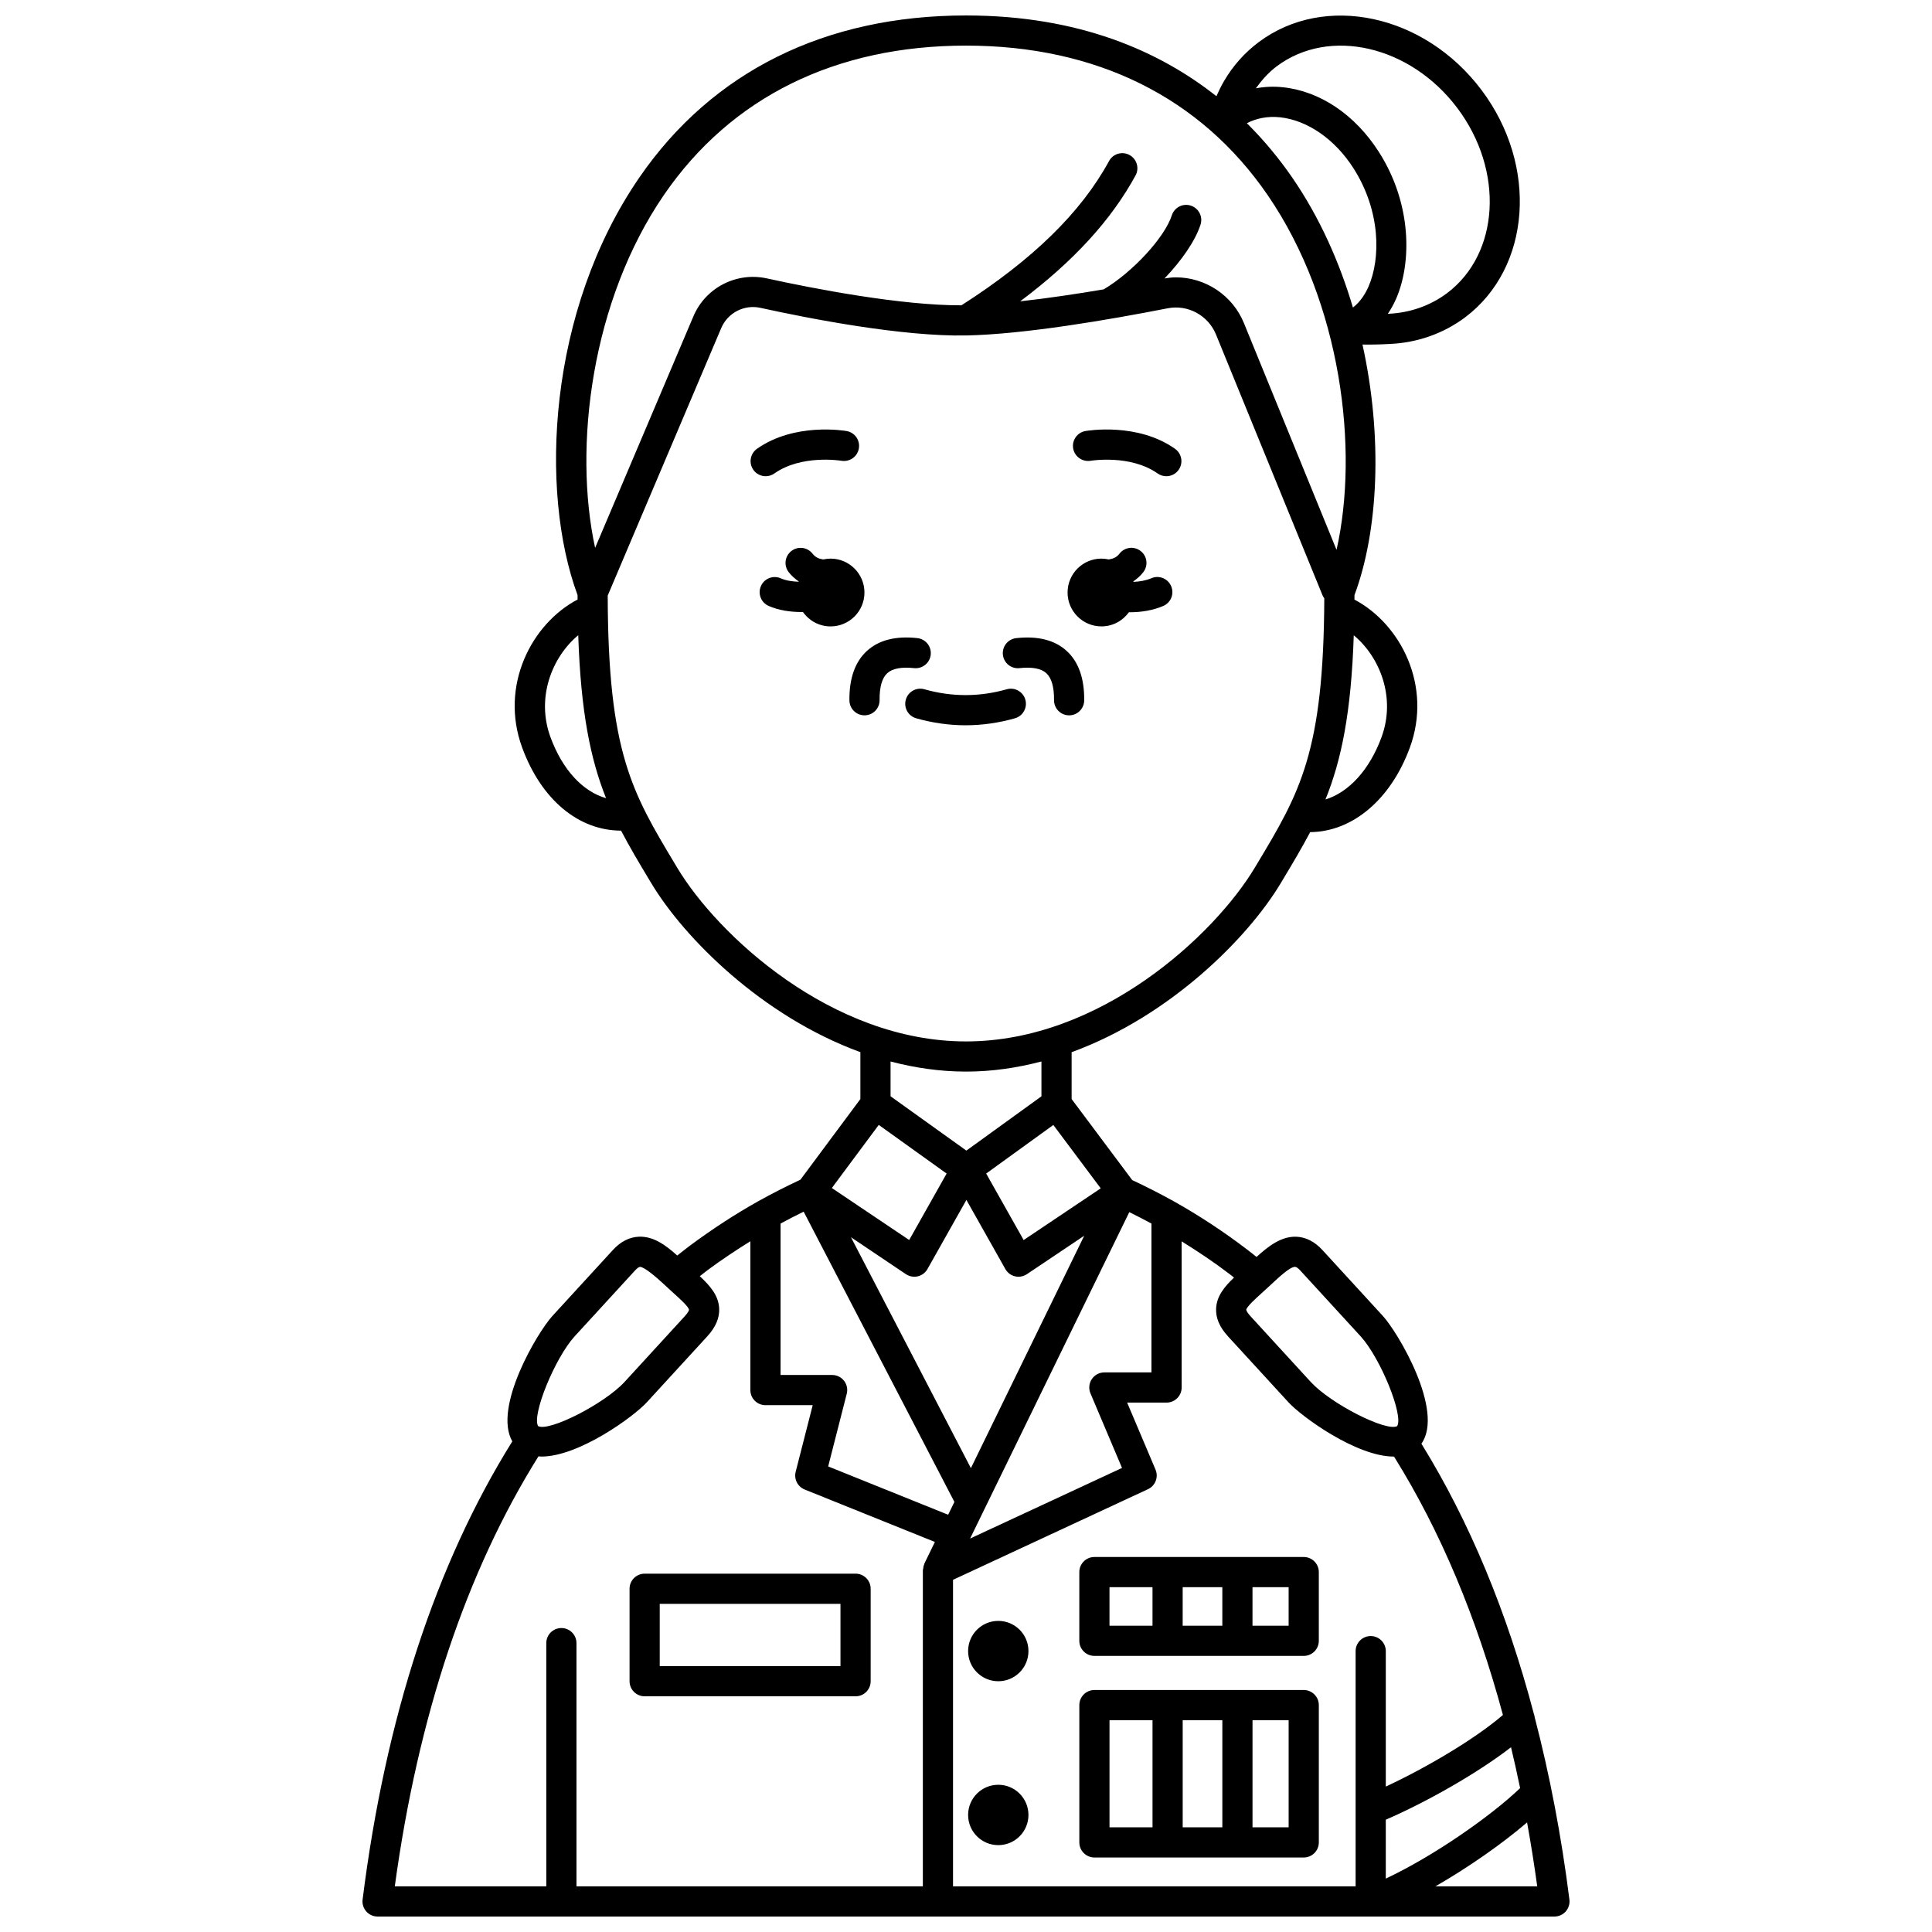 <?xml version="1.0" encoding="UTF-8"?>
<!-- Uploaded to: ICON Repo, www.svgrepo.com, Generator: ICON Repo Mixer Tools -->
<svg width="800px" height="800px" version="1.1" viewBox="144 144 512 512" xmlns="http://www.w3.org/2000/svg">
 <defs>
  <clipPath id="a">
   <path d="m240 148.09h320v503.81h-320z"/>
  </clipPath>
 </defs>
 <path d="m435.9 310c3.008 0 5.648-1.492 7.281-3.758 0.09 0 0.164 0.012 0.25 0.012 2.941 0 6.059-0.473 8.84-1.664 2.031-0.867 2.973-3.219 2.098-5.25-0.867-2.031-3.238-2.988-5.25-2.098-1.469 0.625-3.125 0.887-4.738 0.965-0.012-0.043-0.023-0.082-0.039-0.129 0.98-0.684 1.891-1.469 2.66-2.465 1.348-1.75 1.016-4.258-0.734-5.606-1.75-1.348-4.258-1.02-5.606 0.734-0.758 0.992-1.762 1.371-2.836 1.516-0.625-0.133-1.262-0.219-1.926-0.219-4.957 0-8.98 4.023-8.98 8.98s4.016 8.98 8.98 8.98z"/>
 <path d="m373.09 301.02c0-4.957-4.023-8.98-8.98-8.98-0.664 0-1.309 0.082-1.93 0.219-1.07-0.145-2.074-0.527-2.836-1.516-1.348-1.746-3.852-2.078-5.606-0.734-1.75 1.348-2.082 3.859-0.734 5.606 0.77 0.996 1.68 1.773 2.66 2.461-0.012 0.031-0.02 0.062-0.027 0.094-1.691-0.059-3.383-0.316-4.695-0.898-2.016-0.906-4.383 0.008-5.277 2.023-0.902 2.016 0.004 4.383 2.023 5.277 2.59 1.16 5.723 1.621 8.742 1.621 0.121 0 0.23-0.016 0.348-0.02 1.625 2.312 4.297 3.832 7.34 3.832 4.949-0.004 8.973-4.023 8.973-8.984z"/>
 <path d="m433.02 266.11c0.109-0.02 10.547-1.727 17.766 3.363 0.699 0.492 1.504 0.73 2.301 0.73 1.254 0 2.496-0.586 3.269-1.695 1.273-1.805 0.84-4.297-0.965-5.574-9.969-7.035-23.195-4.797-23.75-4.703-2.172 0.383-3.613 2.445-3.242 4.617 0.379 2.18 2.488 3.621 4.621 3.262z"/>
 <path d="m349.22 269.47c7.172-5.059 17.52-3.402 17.762-3.363 2.199 0.359 4.242-1.074 4.621-3.246 0.387-2.176-1.066-4.25-3.242-4.629-0.559-0.094-13.777-2.328-23.75 4.703-1.805 1.273-2.238 3.766-0.965 5.574 0.777 1.105 2.016 1.695 3.269 1.695 0.801-0.004 1.605-0.242 2.305-0.734z"/>
 <g clip-path="url(#a)">
  <path d="m550.71 599.09c-0.051-0.309-0.094-0.609-0.219-0.898-7.113-27.004-17.062-50.973-29.801-71.594 6.129-8.688-6.148-29.418-10.234-33.875l-15.992-17.441c-2.062-2.25-4.394-3.434-6.926-3.539-3.969-0.137-7.352 2.461-10.547 5.359-0.773-0.605-1.547-1.25-2.305-1.82-6.215-4.758-12.805-9.102-19.605-12.918-3.84-2.125-7.523-3.996-11.027-5.625l-16.062-21.48v-12.418c26.137-9.543 46.742-30.324 55.406-44.77l0.527-0.883c2.68-4.465 5.106-8.531 7.281-12.664 11.172-0.094 21.336-8.578 26.414-22.395 6.031-16.398-2.481-32.801-14.68-39.23 0-0.406 0.012-0.777 0.012-1.188 6.332-16.996 7.543-41.828 2.121-66.406 0.473 0.008 0.949 0.016 1.406 0.016 2.887 0 5.41-0.145 5.859-0.172 7.289-0.324 14.18-2.754 19.934-7.051 17.477-13.152 19.422-40.176 4.344-60.238-15.082-20.094-41.582-25.789-59.074-12.676-3.723 2.797-6.805 6.262-9.145 10.273-0.777 1.301-1.422 2.664-2.031 4.043-15.09-11.938-36.453-21.402-66.363-21.402-37.289 0-67.223 14.84-86.547 42.906-24.316 35.328-26.57 83.148-16.402 110.7 0 0.402 0.012 0.773 0.012 1.172-12.203 6.422-20.719 22.836-14.688 39.246 5.07 13.805 14.941 21.988 26.207 22.004 2.227 4.273 4.727 8.461 7.496 13.074l0.52 0.863c8.668 14.445 29.27 35.227 55.406 44.77v12.426l-15.891 21.375c-3.723 1.738-7.488 3.648-11.211 5.723-5.973 3.344-12.035 7.281-18.02 11.715-1.137 0.84-2.269 1.766-3.406 2.656-3.062-2.75-6.293-5.129-10.145-4.992-2.535 0.102-4.867 1.289-6.926 3.539l-15.992 17.441c-3.992 4.359-15.816 24.246-10.652 33.266-20.254 32.484-33.625 73.297-39.672 121.42-0.145 1.141 0.211 2.281 0.969 3.144 0.758 0.863 1.852 1.355 3 1.355h311.88c1.148 0 2.242-0.492 3-1.355 0.754-0.859 1.113-2.004 0.969-3.144-2.148-17.047-5.25-33.137-9.203-48.316zm-39.461 27.148c10.348-4.465 23.977-12.082 33.188-19.199 0.855 3.555 1.652 7.172 2.41 10.832-7.961 7.606-23.125 18.125-35.598 23.973zm-24.023-146.51c0.309 0.012 0.809 0.367 1.344 0.949l15.992 17.441c5.273 5.758 11.473 21.023 9.691 23.824-2.957 1.523-17.609-5.961-22.895-11.715l-15.992-17.445c-1.051-1.145-1.09-1.656-1.09-1.66 0.035-0.781 2.574-3.07 4.09-4.434l2.594-2.383c2.078-1.934 4.914-4.578 6.231-4.578h0.035zm-16.199 2.848c-2.531 2.41-4.59 4.894-4.746 8.172-0.121 2.539 0.918 4.973 3.188 7.441l15.996 17.445c3.445 3.762 17.957 14.375 27.922 14.375 0.012 0 0.023-0.004 0.035-0.004l0.141 0.215c12.203 19.605 21.781 42.48 28.727 68.262-7.414 6.402-20.445 14.055-31.039 18.977v-35.887c0-2.211-1.789-4-4-4-2.211 0-4 1.789-4 4v62.336h-106.69v-81.242l51.668-24.016c1.953-0.91 2.836-3.203 1.996-5.188l-7.519-17.762h10.445c2.211 0 4-1.789 4-4l-0.004-38.727c4.348 2.703 8.621 5.547 12.703 8.668 0.391 0.293 0.789 0.629 1.18 0.934zm-103.34 27.355c-0.754-0.977-1.922-1.547-3.16-1.547h-13.672v-40.129c2.039-1.105 4.082-2.152 6.121-3.148l39.953 76.918-1.66 3.398-31.793-12.805 4.918-19.246c0.312-1.195 0.051-2.465-0.707-3.441zm32.422-47.934 10.324 18.32c0.547 0.969 1.473 1.668 2.559 1.922 0.305 0.074 0.617 0.109 0.922 0.109 0.785 0 1.562-0.23 2.227-0.68l15.191-10.188-30.035 61.594-31.785-61.195 14.562 9.793c0.664 0.445 1.441 0.68 2.231 0.68 0.309 0 0.617-0.035 0.918-0.109 1.082-0.258 2.016-0.953 2.562-1.922zm32.875 51.262 8.363 19.762-40.258 18.707 42.184-86.5c1.906 0.938 3.863 1.941 5.871 3.023v39.449l-12.477 0.004c-1.34 0-2.59 0.672-3.336 1.789-0.738 1.121-0.871 2.535-0.348 3.766zm-17.703-40.633-9.934-17.625 17.797-12.871 12.562 16.793zm94.836-133.26c-3.184 8.664-8.68 14.609-14.855 16.504 4.207-10.391 6.82-22.953 7.5-43.512 6.961 5.789 11.207 16.535 7.356 27.008zm-26.945-164.29c7.285 0.77 14.562 5.789 19.465 13.438 7.305 11.387 7.281 24.008 4.019 31.465-0.695 1.586-2.027 3.953-4.117 5.516-3.586-12.09-8.828-23.855-15.973-34.277-3.266-4.762-7.281-9.746-12.133-14.566 2.535-1.309 5.496-1.906 8.738-1.574zm-0.832-13.5c13.957-10.465 35.441-5.496 47.883 11.078 12.434 16.547 11.199 38.547-2.742 49.039-4.449 3.32-9.809 5.211-15.559 5.461-0.043 0.004-0.094 0.004-0.133 0.008 0.812-1.207 1.555-2.523 2.191-3.973 4.117-9.41 4.289-25.109-4.609-38.988-6.293-9.816-15.539-16.039-25.363-17.074-2.492-0.27-4.898-0.152-7.191 0.277 1.574-2.191 3.359-4.203 5.523-5.828zm-162.3 33.957c17.766-25.805 45.418-39.445 79.961-39.445 34.535 0 62.184 13.711 79.965 39.648 19.566 28.535 24.207 67.566 18.23 93.98l-24.539-60.086c-3.035-7.426-10.266-12.129-18.043-12.129-0.996 0-2 0.137-3.004 0.293 4.531-4.742 8.145-9.938 9.543-14.266 0.68-2.098-0.473-4.359-2.574-5.035-2.106-0.688-4.356 0.477-5.035 2.574-1.902 5.891-10.402 15.074-18.055 19.617-7.039 1.191-14.789 2.359-22.137 3.172 14-10.477 24.102-21.461 30.578-33.355 1.059-1.938 0.34-4.371-1.594-5.422-1.941-1.062-4.375-0.34-5.422 1.594-7.441 13.664-20.27 26.18-39.125 38.238-15.977 0.059-39.066-4.391-51.574-7.137-8.047-1.754-16.234 2.453-19.453 10.051l-26.047 61.367c-5.797-26.59-1.094-65.441 18.324-93.66zm-30.156 143.83c-3.856-10.48 0.398-21.238 7.356-27.027 0.676 20.352 3.242 32.863 7.371 43.191-6.172-1.766-11.551-7.523-14.727-16.164zm33.578 34.582-0.52-0.867c-11.465-19.094-17.805-29.703-17.891-71.25l30.082-70.883c1.723-4.059 6.094-6.305 10.371-5.367 13.152 2.894 37.648 7.648 54.574 7.324 15.445-0.328 37.535-4.094 53.348-7.199 5.352-1.059 10.746 1.863 12.824 6.938l28.238 69.137c0.121 0.293 0.289 0.547 0.461 0.793-0.16 40.887-6.488 51.508-17.879 70.48l-0.531 0.883c-10.676 17.816-40.906 46.055-76.539 46.055-35.637 0-65.863-28.238-76.539-46.043zm76.539 54.039c6.887 0 13.57-0.996 19.992-2.684v9.234l-19.895 14.387-20.09-14.395v-9.219c6.426 1.68 13.105 2.676 19.992 2.676zm-23.125 14.129 17.988 12.891-9.922 17.609-20.496-13.777zm-80.566 56.004 15.992-17.441c0.535-0.582 1.035-0.938 1.344-0.949 1.207 0.121 4.172 2.621 6.262 4.578l2.594 2.383c1.52 1.367 4.059 3.656 4.09 4.434 0 0.004-0.043 0.516-1.09 1.66l-15.988 17.445c-5.281 5.75-19.941 13.238-22.898 11.715-1.773-2.801 4.422-18.066 9.695-23.824zm-9.617 31.832c0.266 0.016 0.516 0.055 0.789 0.055 9.965 0 24.477-10.613 27.926-14.375l15.992-17.445c2.262-2.469 3.309-4.906 3.188-7.441-0.164-3.445-2.426-6.008-5.133-8.535 0.727-0.559 1.461-1.168 2.184-1.703 3.731-2.758 7.477-5.231 11.215-7.559v39.438c0 2.211 1.789 4 4 4h12.52l-4.512 17.648c-0.496 1.941 0.52 3.949 2.379 4.703l34.516 13.898-2.789 5.727c-0.027 0.055-0.016 0.125-0.039 0.18-0.172 0.395-0.25 0.812-0.289 1.238-0.008 0.117-0.074 0.215-0.074 0.332l-0.004 83.793h-91.793v-64.457c0-2.211-1.789-4-4-4s-4 1.789-4 4l0.004 64.457h-40.152c6.172-45.172 19.004-83.48 38.074-113.95zm237.72 113.95c8.602-4.957 17.512-11.137 24.277-16.938 1.004 5.539 1.902 11.176 2.691 16.938z"/>
 </g>
 <path d="m314.84 593.54h55.895c2.211 0 4-1.789 4-4v-24.504c0-2.211-1.789-4-4-4l-55.895 0.004c-2.211 0-4 1.789-4 4v24.504c0 2.207 1.793 3.996 4 3.996zm3.996-24.504h47.898v16.504h-47.898z"/>
 <path d="m489.5 591.87h-55.465c-2.211 0-4 1.789-4 4v36.383c0 2.211 1.789 4 4 4h55.469c2.211 0 4-1.789 4-4v-36.383c-0.004-2.211-1.793-4-4.004-4zm-21.566 7.996v28.387h-10.508v-28.387zm-29.902 0h11.398v28.387h-11.398zm47.473 28.387h-9.574v-28.387h9.574z"/>
 <path d="m416.55 581.55c0 4.414-3.578 7.996-7.996 7.996-4.418 0-7.996-3.582-7.996-7.996 0-4.418 3.578-7.996 7.996-7.996 4.418 0 7.996 3.578 7.996 7.996"/>
 <path d="m416.55 624.98c0 4.418-3.578 8-7.996 8-4.418 0-7.996-3.582-7.996-8 0-4.414 3.578-7.996 7.996-7.996 4.418 0 7.996 3.582 7.996 7.996"/>
 <path d="m434.03 556.62c-2.211 0-4 1.789-4 4v18.211c0 2.211 1.789 4 4 4h55.469c2.211 0 4-1.789 4-4v-18.211c0-2.211-1.789-4-4-4zm3.996 7.996h11.398v10.211h-11.398zm19.395 0h10.508v10.211h-10.508zm28.078 10.211h-9.574v-10.211h9.574z"/>
 <path d="m415.73 329.42c-0.602-2.129-2.828-3.363-4.934-2.754-7.25 2.055-14.566 2.055-21.812 0-2.106-0.613-4.34 0.629-4.934 2.754-0.602 2.125 0.633 4.336 2.754 4.934 4.336 1.23 8.738 1.852 13.082 1.852 4.348 0 8.75-0.621 13.082-1.852 2.125-0.602 3.359-2.812 2.762-4.934z"/>
 <path d="m414.18 321.06c3.336-0.355 5.734 0.09 7.098 1.336 1.398 1.266 2.082 3.668 2.051 7.133-0.023 2.211 1.75 4.019 3.953 4.043h0.043c2.191 0 3.973-1.758 4-3.953 0.062-5.852-1.512-10.27-4.672-13.141-3.129-2.848-7.609-3.996-13.328-3.367-2.195 0.234-3.781 2.207-3.551 4.402 0.238 2.195 2.211 3.797 4.406 3.547z"/>
 <path d="m386.25 321.06c2.195 0.23 4.168-1.359 4.402-3.551 0.234-2.195-1.355-4.168-3.551-4.402-5.731-0.629-10.195 0.52-13.328 3.367-3.16 2.871-4.731 7.289-4.668 13.141 0.023 2.195 1.809 3.953 4 3.953h0.043c2.211-0.023 3.977-1.836 3.953-4.043-0.039-3.465 0.652-5.867 2.047-7.133 1.375-1.242 3.762-1.688 7.102-1.332z"/>
</svg>